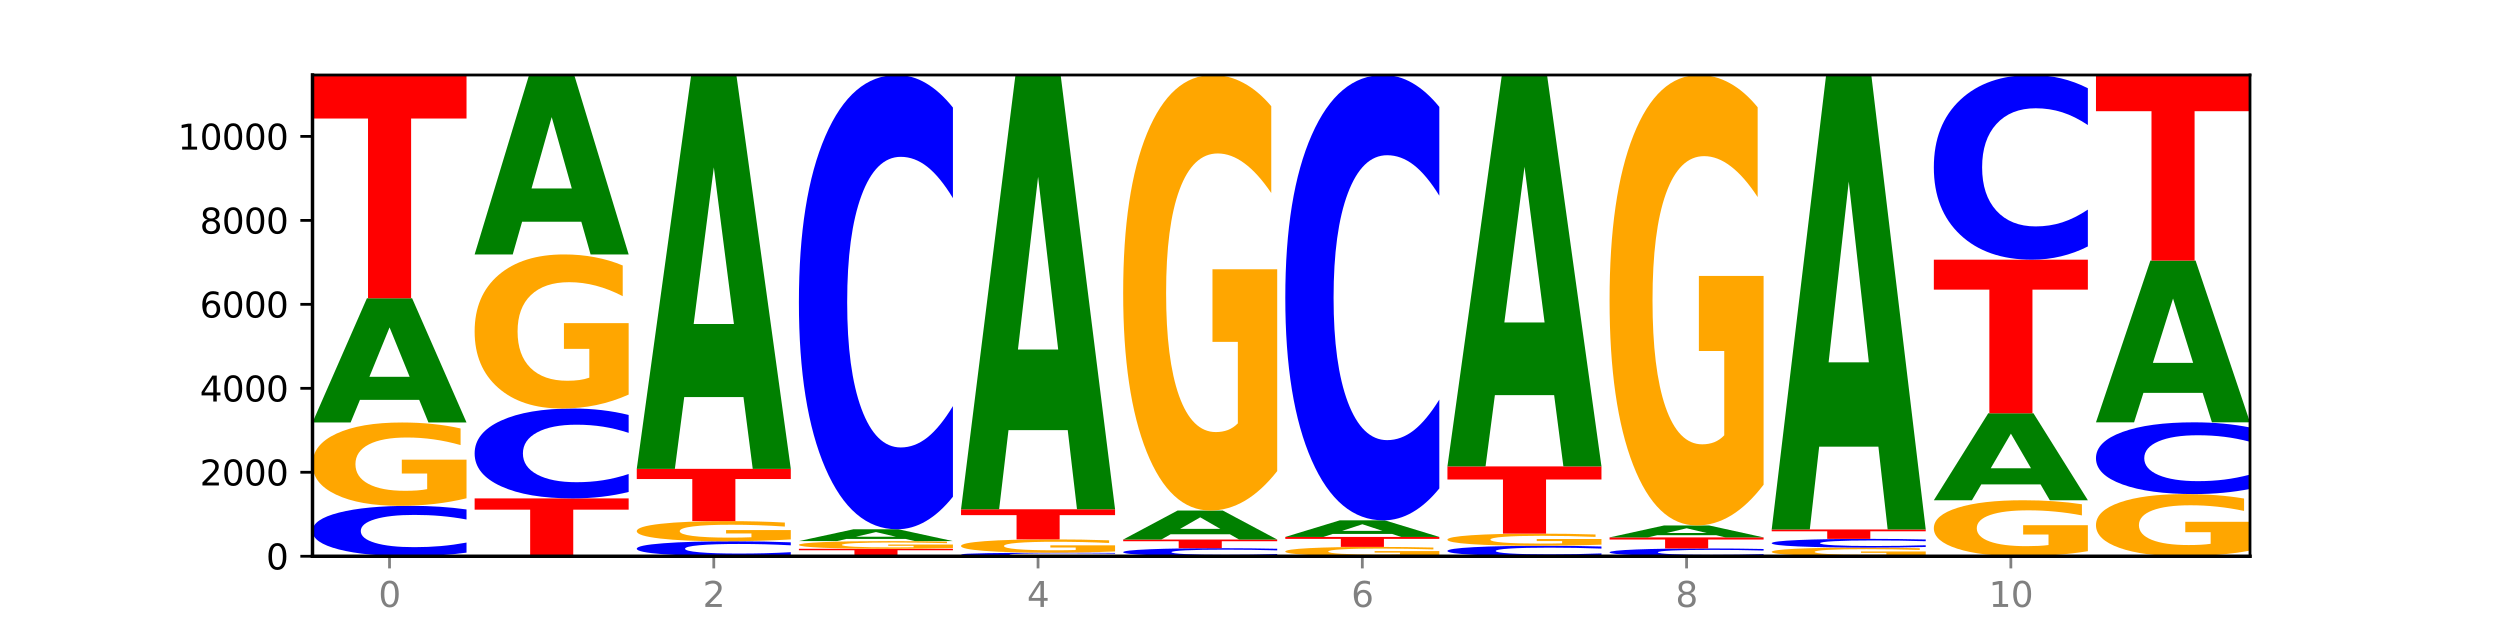 <?xml version="1.0" encoding="utf-8" standalone="no"?>
<!DOCTYPE svg PUBLIC "-//W3C//DTD SVG 1.1//EN"
  "http://www.w3.org/Graphics/SVG/1.1/DTD/svg11.dtd">
<svg xmlns:xlink="http://www.w3.org/1999/xlink" width="720pt" height="180pt" viewBox="0 0 720 180" xmlns="http://www.w3.org/2000/svg" version="1.1">
 <defs>
  <style type="text/css">*{stroke-linejoin: round; stroke-linecap: butt}</style>
 </defs>
 <g id="figure_1">
  <g id="patch_1">
   <path d="M 0 180 
L 720 180 
L 720 0 
L 0 0 
z
" style="fill: #ffffff"/>
  </g>
  <g id="axes_1">
   <g id="patch_2">
    <path d="M 90 160.2 
L 648 160.2 
L 648 21.6 
L 90 21.6 
z
" style="fill: #ffffff"/>
   </g>
   <g id="line2d_1">
    <path d="M 90 160.2 
L 648 160.2 
" clip-path="url(#p2285a1542e)" style="fill: none; stroke: #000000; stroke-width: 0.5; stroke-linecap: square"/>
   </g>
   <g id="patch_3">
    <path d="M 134.36 159.159 
Q 130.649 159.675 126.637 159.936 
Q 122.624 160.2 118.254 160.2 
Q 105.222 160.2 97.611 158.244 
Q 90 156.288 90 152.944 
Q 90 149.587 97.611 147.634 
Q 105.222 145.679 118.254 145.679 
Q 122.624 145.679 126.637 145.943 
Q 130.649 146.204 134.36 146.72 
L 134.36 149.614 
Q 130.616 148.93 126.983 148.612 
Q 123.351 148.294 119.339 148.294 
Q 112.141 148.294 108.017 149.533 
Q 103.904 150.769 103.904 152.944 
Q 103.904 155.11 108.017 156.348 
Q 112.141 157.584 119.339 157.584 
Q 123.351 157.584 126.983 157.266 
Q 130.616 156.945 134.36 156.261 
L 134.36 159.159 
z
" clip-path="url(#p2285a1542e)" style="fill: #0000ff"/>
   </g>
   <g id="patch_4">
    <path d="M 134.36 143.507 
Q 129.886 144.593 125.074 145.138 
Q 120.263 145.679 115.133 145.679 
Q 103.541 145.679 96.77 142.446 
Q 90 139.214 90 133.686 
Q 90 128.093 96.89 124.886 
Q 103.789 121.678 115.789 121.678 
Q 120.412 121.678 124.647 122.114 
Q 128.892 122.545 132.65 123.398 
L 132.65 128.182 
Q 128.773 127.087 124.935 126.546 
Q 121.098 126.001 117.24 126.001 
Q 110.102 126.001 106.235 127.994 
Q 102.367 129.982 102.367 133.686 
Q 102.367 137.354 106.096 139.357 
Q 109.824 141.355 116.684 141.355 
Q 118.553 141.355 120.153 141.241 
Q 121.754 141.122 123.026 140.874 
L 123.026 136.383 
L 115.719 136.383 
L 115.719 132.382 
L 134.36 132.382 
L 134.36 143.507 
z
" clip-path="url(#p2285a1542e)" style="fill: #ffa600"/>
   </g>
   <g id="patch_5">
    <path d="M 120.728 115.16 
L 103.668 115.16 
L 100.974 121.678 
L 90 121.678 
L 105.672 85.9 
L 118.687 85.9 
L 134.36 121.678 
L 123.395 121.678 
L 120.728 115.16 
z
M 106.389 108.52 
L 117.98 108.52 
L 112.194 94.289 
L 106.389 108.52 
z
" clip-path="url(#p2285a1542e)" style="fill: #008000"/>
   </g>
   <g id="patch_6">
    <path d="M 90 21.6 
L 134.36 21.6 
L 134.36 34.14 
L 118.401 34.14 
L 118.401 85.9 
L 105.99 85.9 
L 105.99 34.14 
L 90 34.14 
L 90 21.6 
z
" clip-path="url(#p2285a1542e)" style="fill: #ff0000"/>
   </g>
   <g id="patch_7">
    <path d="M 136.695 143.538 
L 181.054 143.538 
L 181.054 146.788 
L 165.095 146.788 
L 165.095 160.2 
L 152.685 160.2 
L 152.685 146.788 
L 136.695 146.788 
L 136.695 143.538 
z
" clip-path="url(#p2285a1542e)" style="fill: #ff0000"/>
   </g>
   <g id="patch_8">
    <path d="M 181.054 141.683 
Q 177.344 142.603 173.331 143.068 
Q 169.319 143.538 164.949 143.538 
Q 151.917 143.538 144.306 140.052 
Q 136.695 136.565 136.695 130.603 
Q 136.695 124.619 144.306 121.138 
Q 151.917 117.652 164.949 117.652 
Q 169.319 117.652 173.331 118.122 
Q 177.344 118.587 181.054 119.507 
L 181.054 124.667 
Q 177.31 123.448 173.678 122.881 
Q 170.045 122.314 166.033 122.314 
Q 158.835 122.314 154.711 124.523 
Q 150.598 126.726 150.598 130.603 
Q 150.598 134.464 154.711 136.672 
Q 158.835 138.876 166.033 138.876 
Q 170.045 138.876 173.678 138.309 
Q 177.31 137.737 181.054 136.517 
L 181.054 141.683 
z
" clip-path="url(#p2285a1542e)" style="fill: #0000ff"/>
   </g>
   <g id="patch_9">
    <path d="M 181.054 113.637 
Q 176.581 115.644 171.769 116.652 
Q 166.957 117.652 161.827 117.652 
Q 150.235 117.652 143.465 111.675 
Q 136.695 105.699 136.695 95.478 
Q 136.695 85.138 143.584 79.208 
Q 150.484 73.277 162.483 73.277 
Q 167.106 73.277 171.341 74.084 
Q 175.586 74.881 179.344 76.458 
L 179.344 85.303 
Q 175.467 83.278 171.63 82.279 
Q 167.792 81.27 163.935 81.27 
Q 156.797 81.27 152.929 84.955 
Q 149.062 88.631 149.062 95.478 
Q 149.062 102.261 152.79 105.964 
Q 156.518 109.658 163.378 109.658 
Q 165.247 109.658 166.848 109.448 
Q 168.448 109.228 169.721 108.769 
L 169.721 100.465 
L 162.414 100.465 
L 162.414 93.067 
L 181.054 93.067 
L 181.054 113.637 
z
" clip-path="url(#p2285a1542e)" style="fill: #ffa600"/>
   </g>
   <g id="patch_10">
    <path d="M 167.423 63.863 
L 150.363 63.863 
L 147.669 73.277 
L 136.695 73.277 
L 152.367 21.6 
L 165.382 21.6 
L 181.054 73.277 
L 170.089 73.277 
L 167.423 63.863 
z
M 153.083 54.272 
L 164.675 54.272 
L 158.888 33.716 
L 153.083 54.272 
z
" clip-path="url(#p2285a1542e)" style="fill: #008000"/>
   </g>
   <g id="patch_11">
    <path d="M 227.749 159.891 
Q 224.038 160.044 220.026 160.122 
Q 216.014 160.2 211.644 160.2 
Q 198.612 160.2 191 159.619 
Q 183.389 159.037 183.389 158.043 
Q 183.389 157.045 191 156.465 
Q 198.612 155.883 211.644 155.883 
Q 216.014 155.883 220.026 155.962 
Q 224.038 156.04 227.749 156.193 
L 227.749 157.053 
Q 224.005 156.85 220.372 156.756 
Q 216.74 156.661 212.728 156.661 
Q 205.53 156.661 201.406 157.029 
Q 197.293 157.397 197.293 158.043 
Q 197.293 158.687 201.406 159.055 
Q 205.53 159.422 212.728 159.422 
Q 216.74 159.422 220.372 159.328 
Q 224.005 159.233 227.749 159.029 
L 227.749 159.891 
z
" clip-path="url(#p2285a1542e)" style="fill: #0000ff"/>
   </g>
   <g id="patch_12">
    <path d="M 227.749 155.358 
Q 223.275 155.621 218.463 155.753 
Q 213.652 155.883 208.522 155.883 
Q 196.93 155.883 190.159 155.102 
Q 183.389 154.32 183.389 152.983 
Q 183.389 151.631 190.279 150.855 
Q 197.178 150.08 209.178 150.08 
Q 213.801 150.08 218.036 150.185 
Q 222.281 150.29 226.039 150.496 
L 226.039 151.653 
Q 222.162 151.388 218.324 151.257 
Q 214.487 151.125 210.629 151.125 
Q 203.491 151.125 199.624 151.607 
Q 195.757 152.088 195.757 152.983 
Q 195.757 153.871 199.485 154.355 
Q 203.213 154.838 210.073 154.838 
Q 211.942 154.838 213.542 154.81 
Q 215.143 154.782 216.415 154.722 
L 216.415 153.636 
L 209.108 153.636 
L 209.108 152.668 
L 227.749 152.668 
L 227.749 155.358 
z
" clip-path="url(#p2285a1542e)" style="fill: #ffa600"/>
   </g>
   <g id="patch_13">
    <path d="M 183.389 135.026 
L 227.749 135.026 
L 227.749 137.962 
L 211.79 137.962 
L 211.79 150.08 
L 199.379 150.08 
L 199.379 137.962 
L 183.389 137.962 
L 183.389 135.026 
z
" clip-path="url(#p2285a1542e)" style="fill: #ff0000"/>
   </g>
   <g id="patch_14">
    <path d="M 214.117 114.364 
L 197.057 114.364 
L 194.363 135.026 
L 183.389 135.026 
L 199.062 21.6 
L 212.077 21.6 
L 227.749 135.026 
L 216.784 135.026 
L 214.117 114.364 
z
M 199.778 93.312 
L 211.369 93.312 
L 205.583 48.194 
L 199.778 93.312 
z
" clip-path="url(#p2285a1542e)" style="fill: #008000"/>
   </g>
   <g id="patch_15">
    <path d="M 230.084 158.048 
L 274.444 158.048 
L 274.444 158.468 
L 258.484 158.468 
L 258.484 160.2 
L 246.074 160.2 
L 246.074 158.468 
L 230.084 158.468 
L 230.084 158.048 
z
" clip-path="url(#p2285a1542e)" style="fill: #ff0000"/>
   </g>
   <g id="patch_16">
    <path d="M 274.444 157.848 
Q 269.97 157.948 265.158 157.998 
Q 260.346 158.048 255.216 158.048 
Q 243.624 158.048 236.854 157.75 
Q 230.084 157.452 230.084 156.942 
Q 230.084 156.427 236.973 156.131 
Q 243.873 155.835 255.872 155.835 
Q 260.495 155.835 264.73 155.875 
Q 268.976 155.915 272.734 155.994 
L 272.734 156.435 
Q 268.856 156.334 265.019 156.284 
Q 261.181 156.234 257.324 156.234 
Q 250.186 156.234 246.318 156.417 
Q 242.451 156.601 242.451 156.942 
Q 242.451 157.28 246.179 157.465 
Q 249.907 157.649 256.767 157.649 
Q 258.636 157.649 260.237 157.639 
Q 261.837 157.628 263.11 157.605 
L 263.11 157.191 
L 255.803 157.191 
L 255.803 156.822 
L 274.444 156.822 
L 274.444 157.848 
z
" clip-path="url(#p2285a1542e)" style="fill: #ffa600"/>
   </g>
   <g id="patch_17">
    <path d="M 260.812 155.216 
L 243.752 155.216 
L 241.058 155.835 
L 230.084 155.835 
L 245.756 152.438 
L 258.771 152.438 
L 274.444 155.835 
L 263.478 155.835 
L 260.812 155.216 
z
M 246.473 154.586 
L 258.064 154.586 
L 252.277 153.234 
L 246.473 154.586 
z
" clip-path="url(#p2285a1542e)" style="fill: #008000"/>
   </g>
   <g id="patch_18">
    <path d="M 274.444 143.059 
Q 270.733 147.708 266.721 150.059 
Q 262.708 152.438 258.338 152.438 
Q 245.306 152.438 237.695 134.816 
Q 230.084 117.194 230.084 87.059 
Q 230.084 56.816 237.695 39.222 
Q 245.306 21.6 258.338 21.6 
Q 262.708 21.6 266.721 23.978 
Q 270.733 26.33 274.444 30.978 
L 274.444 57.059 
Q 270.699 50.897 267.067 48.032 
Q 263.435 45.168 259.422 45.168 
Q 252.224 45.168 248.1 56.33 
Q 243.987 67.465 243.987 87.059 
Q 243.987 106.573 248.1 117.735 
Q 252.224 128.87 259.422 128.87 
Q 263.435 128.87 267.067 126.005 
Q 270.699 123.113 274.444 116.951 
L 274.444 143.059 
z
" clip-path="url(#p2285a1542e)" style="fill: #0000ff"/>
   </g>
   <g id="patch_19">
    <path d="M 321.138 160.126 
Q 317.427 160.163 313.415 160.181 
Q 309.403 160.2 305.033 160.2 
Q 292.001 160.2 284.389 160.062 
Q 276.778 159.923 276.778 159.686 
Q 276.778 159.449 284.389 159.311 
Q 292.001 159.172 305.033 159.172 
Q 309.403 159.172 313.415 159.191 
Q 317.427 159.209 321.138 159.246 
L 321.138 159.451 
Q 317.394 159.402 313.762 159.38 
Q 310.129 159.357 306.117 159.357 
Q 298.919 159.357 294.795 159.445 
Q 290.682 159.533 290.682 159.686 
Q 290.682 159.84 294.795 159.927 
Q 298.919 160.015 306.117 160.015 
Q 310.129 160.015 313.762 159.992 
Q 317.394 159.97 321.138 159.921 
L 321.138 160.126 
z
" clip-path="url(#p2285a1542e)" style="fill: #0000ff"/>
   </g>
   <g id="patch_20">
    <path d="M 321.138 158.825 
Q 316.664 158.999 311.853 159.086 
Q 307.041 159.172 301.911 159.172 
Q 290.319 159.172 283.549 158.656 
Q 276.778 158.14 276.778 157.257 
Q 276.778 156.364 283.668 155.852 
Q 290.567 155.339 302.567 155.339 
Q 307.19 155.339 311.425 155.409 
Q 315.67 155.478 319.428 155.614 
L 319.428 156.378 
Q 315.551 156.203 311.713 156.117 
Q 307.876 156.03 304.018 156.03 
Q 296.88 156.03 293.013 156.348 
Q 289.146 156.666 289.146 157.257 
Q 289.146 157.843 292.874 158.163 
Q 296.602 158.482 303.462 158.482 
Q 305.331 158.482 306.931 158.464 
Q 308.532 158.445 309.805 158.405 
L 309.805 157.688 
L 302.497 157.688 
L 302.497 157.049 
L 321.138 157.049 
L 321.138 158.825 
z
" clip-path="url(#p2285a1542e)" style="fill: #ffa600"/>
   </g>
   <g id="patch_21">
    <path d="M 276.778 146.67 
L 321.138 146.67 
L 321.138 148.361 
L 305.179 148.361 
L 305.179 155.339 
L 292.768 155.339 
L 292.768 148.361 
L 276.778 148.361 
L 276.778 146.67 
z
" clip-path="url(#p2285a1542e)" style="fill: #ff0000"/>
   </g>
   <g id="patch_22">
    <path d="M 307.506 123.886 
L 290.446 123.886 
L 287.753 146.67 
L 276.778 146.67 
L 292.451 21.6 
L 305.466 21.6 
L 321.138 146.67 
L 310.173 146.67 
L 307.506 123.886 
z
M 293.167 100.673 
L 304.758 100.673 
L 298.972 50.924 
L 293.167 100.673 
z
" clip-path="url(#p2285a1542e)" style="fill: #008000"/>
   </g>
   <g id="patch_23">
    <path d="M 367.833 160.034 
Q 364.122 160.116 360.11 160.158 
Q 356.097 160.2 351.727 160.2 
Q 338.695 160.2 331.084 159.887 
Q 323.473 159.575 323.473 159.04 
Q 323.473 158.503 331.084 158.191 
Q 338.695 157.879 351.727 157.879 
Q 356.097 157.879 360.11 157.921 
Q 364.122 157.962 367.833 158.045 
L 367.833 158.508 
Q 364.088 158.398 360.456 158.348 
Q 356.824 158.297 352.811 158.297 
Q 345.614 158.297 341.489 158.495 
Q 337.376 158.692 337.376 159.04 
Q 337.376 159.386 341.489 159.584 
Q 345.614 159.782 352.811 159.782 
Q 356.824 159.782 360.456 159.731 
Q 364.088 159.68 367.833 159.57 
L 367.833 160.034 
z
" clip-path="url(#p2285a1542e)" style="fill: #0000ff"/>
   </g>
   <g id="patch_24">
    <path d="M 323.473 155.388 
L 367.833 155.388 
L 367.833 155.874 
L 351.873 155.874 
L 351.873 157.879 
L 339.463 157.879 
L 339.463 155.874 
L 323.473 155.874 
L 323.473 155.388 
z
" clip-path="url(#p2285a1542e)" style="fill: #ff0000"/>
   </g>
   <g id="patch_25">
    <path d="M 354.201 153.866 
L 337.141 153.866 
L 334.447 155.388 
L 323.473 155.388 
L 339.145 147.033 
L 352.16 147.033 
L 367.833 155.388 
L 356.867 155.388 
L 354.201 153.866 
z
M 339.862 152.315 
L 351.453 152.315 
L 345.666 148.992 
L 339.862 152.315 
z
" clip-path="url(#p2285a1542e)" style="fill: #008000"/>
   </g>
   <g id="patch_26">
    <path d="M 367.833 135.684 
Q 363.359 141.358 358.547 144.209 
Q 353.735 147.033 348.605 147.033 
Q 337.013 147.033 330.243 130.139 
Q 323.473 113.246 323.473 84.355 
Q 323.473 55.128 330.362 38.364 
Q 337.262 21.6 349.262 21.6 
Q 353.884 21.6 358.12 23.88 
Q 362.365 26.134 366.123 30.591 
L 366.123 55.595 
Q 362.245 49.868 358.408 47.044 
Q 354.57 44.194 350.713 44.194 
Q 343.575 44.194 339.708 54.61 
Q 335.84 65 335.84 84.355 
Q 335.84 103.529 339.568 113.997 
Q 343.297 124.439 350.156 124.439 
Q 352.025 124.439 353.626 123.843 
Q 355.227 123.221 356.499 121.926 
L 356.499 98.451 
L 349.192 98.451 
L 349.192 77.541 
L 367.833 77.541 
L 367.833 135.684 
z
" clip-path="url(#p2285a1542e)" style="fill: #ffa600"/>
   </g>
   <g id="patch_27">
    <path d="M 414.527 159.956 
Q 410.053 160.078 405.242 160.139 
Q 400.43 160.2 395.3 160.2 
Q 383.708 160.2 376.938 159.837 
Q 370.167 159.474 370.167 158.853 
Q 370.167 158.224 377.057 157.864 
Q 383.956 157.504 395.956 157.504 
Q 400.579 157.504 404.814 157.553 
Q 409.059 157.601 412.817 157.697 
L 412.817 158.234 
Q 408.94 158.111 405.102 158.051 
Q 401.265 157.989 397.408 157.989 
Q 390.269 157.989 386.402 158.213 
Q 382.535 158.437 382.535 158.853 
Q 382.535 159.265 386.263 159.49 
Q 389.991 159.714 396.851 159.714 
Q 398.72 159.714 400.321 159.702 
Q 401.921 159.688 403.194 159.66 
L 403.194 159.156 
L 395.887 159.156 
L 395.887 158.706 
L 414.527 158.706 
L 414.527 159.956 
z
" clip-path="url(#p2285a1542e)" style="fill: #ffa600"/>
   </g>
   <g id="patch_28">
    <path d="M 370.167 154.638 
L 414.527 154.638 
L 414.527 155.197 
L 398.568 155.197 
L 398.568 157.504 
L 386.158 157.504 
L 386.158 155.197 
L 370.167 155.197 
L 370.167 154.638 
z
" clip-path="url(#p2285a1542e)" style="fill: #ff0000"/>
   </g>
   <g id="patch_29">
    <path d="M 400.895 153.768 
L 383.835 153.768 
L 381.142 154.638 
L 370.167 154.638 
L 385.84 149.862 
L 398.855 149.862 
L 414.527 154.638 
L 403.562 154.638 
L 400.895 153.768 
z
M 386.556 152.882 
L 398.147 152.882 
L 392.361 150.982 
L 386.556 152.882 
z
" clip-path="url(#p2285a1542e)" style="fill: #008000"/>
   </g>
   <g id="patch_30">
    <path d="M 414.527 140.668 
Q 410.817 145.226 406.804 147.531 
Q 402.792 149.862 398.422 149.862 
Q 385.39 149.862 377.779 132.587 
Q 370.167 115.313 370.167 85.771 
Q 370.167 56.123 377.779 38.875 
Q 385.39 21.6 398.422 21.6 
Q 402.792 21.6 406.804 23.932 
Q 410.817 26.237 414.527 30.794 
L 414.527 56.361 
Q 410.783 50.321 407.151 47.512 
Q 403.518 44.704 399.506 44.704 
Q 392.308 44.704 388.184 55.646 
Q 384.071 66.562 384.071 85.771 
Q 384.071 104.9 388.184 115.843 
Q 392.308 126.759 399.506 126.759 
Q 403.518 126.759 407.151 123.95 
Q 410.783 121.115 414.527 115.074 
L 414.527 140.668 
z
" clip-path="url(#p2285a1542e)" style="fill: #0000ff"/>
   </g>
   <g id="patch_31">
    <path d="M 461.222 159.983 
Q 457.511 160.091 453.499 160.145 
Q 449.486 160.2 445.116 160.2 
Q 432.084 160.2 424.473 159.793 
Q 416.862 159.386 416.862 158.69 
Q 416.862 157.991 424.473 157.584 
Q 432.084 157.177 445.116 157.177 
Q 449.486 157.177 453.499 157.232 
Q 457.511 157.287 461.222 157.394 
L 461.222 157.996 
Q 457.478 157.854 453.845 157.788 
Q 450.213 157.722 446.2 157.722 
Q 439.003 157.722 434.879 157.98 
Q 430.766 158.237 430.766 158.69 
Q 430.766 159.14 434.879 159.398 
Q 439.003 159.656 446.2 159.656 
Q 450.213 159.656 453.845 159.589 
Q 457.478 159.523 461.222 159.38 
L 461.222 159.983 
z
" clip-path="url(#p2285a1542e)" style="fill: #0000ff"/>
   </g>
   <g id="patch_32">
    <path d="M 461.222 156.861 
Q 456.748 157.019 451.936 157.099 
Q 447.124 157.177 441.995 157.177 
Q 430.403 157.177 423.632 156.707 
Q 416.862 156.236 416.862 155.431 
Q 416.862 154.617 423.752 154.15 
Q 430.651 153.683 442.651 153.683 
Q 447.274 153.683 451.509 153.746 
Q 455.754 153.809 459.512 153.933 
L 459.512 154.63 
Q 455.635 154.47 451.797 154.392 
Q 447.96 154.312 444.102 154.312 
Q 436.964 154.312 433.097 154.603 
Q 429.229 154.892 429.229 155.431 
Q 429.229 155.965 432.958 156.257 
Q 436.686 156.548 443.545 156.548 
Q 445.414 156.548 447.015 156.531 
Q 448.616 156.514 449.888 156.478 
L 449.888 155.824 
L 442.581 155.824 
L 442.581 155.241 
L 461.222 155.241 
L 461.222 156.861 
z
" clip-path="url(#p2285a1542e)" style="fill: #ffa600"/>
   </g>
   <g id="patch_33">
    <path d="M 416.862 134.325 
L 461.222 134.325 
L 461.222 138.1 
L 445.263 138.1 
L 445.263 153.683 
L 432.852 153.683 
L 432.852 138.1 
L 416.862 138.1 
L 416.862 134.325 
z
" clip-path="url(#p2285a1542e)" style="fill: #ff0000"/>
   </g>
   <g id="patch_34">
    <path d="M 447.59 113.79 
L 430.53 113.79 
L 427.836 134.325 
L 416.862 134.325 
L 432.534 21.6 
L 445.549 21.6 
L 461.222 134.325 
L 450.257 134.325 
L 447.59 113.79 
z
M 433.251 92.869 
L 444.842 92.869 
L 439.055 48.03 
L 433.251 92.869 
z
" clip-path="url(#p2285a1542e)" style="fill: #008000"/>
   </g>
   <g id="patch_35">
    <path d="M 507.916 160.039 
Q 504.206 160.119 500.193 160.159 
Q 496.181 160.2 491.811 160.2 
Q 478.779 160.2 471.168 159.897 
Q 463.556 159.594 463.556 159.076 
Q 463.556 158.556 471.168 158.254 
Q 478.779 157.951 491.811 157.951 
Q 496.181 157.951 500.193 157.992 
Q 504.206 158.032 507.916 158.112 
L 507.916 158.561 
Q 504.172 158.455 500.54 158.405 
Q 496.907 158.356 492.895 158.356 
Q 485.697 158.356 481.573 158.548 
Q 477.46 158.739 477.46 159.076 
Q 477.46 159.412 481.573 159.604 
Q 485.697 159.795 492.895 159.795 
Q 496.907 159.795 500.54 159.746 
Q 504.172 159.696 507.916 159.59 
L 507.916 160.039 
z
" clip-path="url(#p2285a1542e)" style="fill: #0000ff"/>
   </g>
   <g id="patch_36">
    <path d="M 463.556 154.771 
L 507.916 154.771 
L 507.916 155.391 
L 491.957 155.391 
L 491.957 157.951 
L 479.547 157.951 
L 479.547 155.391 
L 463.556 155.391 
L 463.556 154.771 
z
" clip-path="url(#p2285a1542e)" style="fill: #ff0000"/>
   </g>
   <g id="patch_37">
    <path d="M 494.285 154.146 
L 477.225 154.146 
L 474.531 154.771 
L 463.556 154.771 
L 479.229 151.337 
L 492.244 151.337 
L 507.916 154.771 
L 496.951 154.771 
L 494.285 154.146 
z
M 479.945 153.508 
L 491.536 153.508 
L 485.75 152.142 
L 479.945 153.508 
z
" clip-path="url(#p2285a1542e)" style="fill: #008000"/>
   </g>
   <g id="patch_38">
    <path d="M 507.916 139.599 
Q 503.443 145.468 498.631 148.416 
Q 493.819 151.337 488.689 151.337 
Q 477.097 151.337 470.327 133.864 
Q 463.556 116.39 463.556 86.509 
Q 463.556 56.279 470.446 38.939 
Q 477.346 21.6 489.345 21.6 
Q 493.968 21.6 498.203 23.958 
Q 502.448 26.29 506.206 30.899 
L 506.206 56.761 
Q 502.329 50.838 498.492 47.917 
Q 494.654 44.969 490.797 44.969 
Q 483.659 44.969 479.791 55.743 
Q 475.924 66.489 475.924 86.509 
Q 475.924 106.341 479.652 117.168 
Q 483.38 127.968 490.24 127.968 
Q 492.109 127.968 493.71 127.352 
Q 495.31 126.708 496.583 125.368 
L 496.583 101.088 
L 489.276 101.088 
L 489.276 79.461 
L 507.916 79.461 
L 507.916 139.599 
z
" clip-path="url(#p2285a1542e)" style="fill: #ffa600"/>
   </g>
   <g id="patch_39">
    <path d="M 554.611 159.975 
Q 550.137 160.087 545.325 160.144 
Q 540.514 160.2 535.384 160.2 
Q 523.792 160.2 517.021 159.865 
Q 510.251 159.529 510.251 158.955 
Q 510.251 158.375 517.141 158.042 
Q 524.04 157.709 536.04 157.709 
Q 540.663 157.709 544.898 157.755 
Q 549.143 157.799 552.901 157.888 
L 552.901 158.384 
Q 549.024 158.271 545.186 158.214 
Q 541.349 158.158 537.491 158.158 
Q 530.353 158.158 526.486 158.365 
Q 522.619 158.571 522.619 158.955 
Q 522.619 159.336 526.347 159.544 
Q 530.075 159.751 536.935 159.751 
Q 538.804 159.751 540.404 159.74 
Q 542.005 159.727 543.277 159.701 
L 543.277 159.235 
L 535.97 159.235 
L 535.97 158.82 
L 554.611 158.82 
L 554.611 159.975 
z
" clip-path="url(#p2285a1542e)" style="fill: #ffa600"/>
   </g>
   <g id="patch_40">
    <path d="M 554.611 157.529 
Q 550.9 157.618 546.888 157.664 
Q 542.875 157.709 538.505 157.709 
Q 525.474 157.709 517.862 157.371 
Q 510.251 157.032 510.251 156.453 
Q 510.251 155.871 517.862 155.533 
Q 525.474 155.194 538.505 155.194 
Q 542.875 155.194 546.888 155.24 
Q 550.9 155.285 554.611 155.375 
L 554.611 155.876 
Q 550.867 155.757 547.234 155.702 
Q 543.602 155.647 539.59 155.647 
Q 532.392 155.647 528.268 155.862 
Q 524.155 156.076 524.155 156.453 
Q 524.155 156.828 528.268 157.042 
Q 532.392 157.256 539.59 157.256 
Q 543.602 157.256 547.234 157.201 
Q 550.867 157.146 554.611 157.027 
L 554.611 157.529 
z
" clip-path="url(#p2285a1542e)" style="fill: #0000ff"/>
   </g>
   <g id="patch_41">
    <path d="M 510.251 152.486 
L 554.611 152.486 
L 554.611 153.014 
L 538.652 153.014 
L 538.652 155.194 
L 526.241 155.194 
L 526.241 153.014 
L 510.251 153.014 
L 510.251 152.486 
z
" clip-path="url(#p2285a1542e)" style="fill: #ff0000"/>
   </g>
   <g id="patch_42">
    <path d="M 540.979 128.643 
L 523.919 128.643 
L 521.225 152.486 
L 510.251 152.486 
L 525.923 21.6 
L 538.938 21.6 
L 554.611 152.486 
L 543.646 152.486 
L 540.979 128.643 
z
M 526.64 104.35 
L 538.231 104.35 
L 532.445 52.288 
L 526.64 104.35 
z
" clip-path="url(#p2285a1542e)" style="fill: #008000"/>
   </g>
   <g id="patch_43">
    <path d="M 601.305 158.741 
Q 596.832 159.47 592.02 159.837 
Q 587.208 160.2 582.078 160.2 
Q 570.486 160.2 563.716 158.028 
Q 556.946 155.855 556.946 152.14 
Q 556.946 148.382 563.835 146.226 
Q 570.735 144.071 582.734 144.071 
Q 587.357 144.071 591.592 144.364 
Q 595.838 144.654 599.595 145.227 
L 599.595 148.442 
Q 595.718 147.706 591.881 147.342 
Q 588.043 146.976 584.186 146.976 
Q 577.048 146.976 573.18 148.315 
Q 569.313 149.651 569.313 152.14 
Q 569.313 154.606 573.041 155.952 
Q 576.769 157.295 583.629 157.295 
Q 585.498 157.295 587.099 157.218 
Q 588.699 157.138 589.972 156.971 
L 589.972 153.953 
L 582.665 153.953 
L 582.665 151.264 
L 601.305 151.264 
L 601.305 158.741 
z
" clip-path="url(#p2285a1542e)" style="fill: #ffa600"/>
   </g>
   <g id="patch_44">
    <path d="M 587.674 139.507 
L 570.614 139.507 
L 567.92 144.071 
L 556.946 144.071 
L 572.618 119.018 
L 585.633 119.018 
L 601.305 144.071 
L 590.34 144.071 
L 587.674 139.507 
z
M 573.335 134.857 
L 584.926 134.857 
L 579.139 124.892 
L 573.335 134.857 
z
" clip-path="url(#p2285a1542e)" style="fill: #008000"/>
   </g>
   <g id="patch_45">
    <path d="M 556.946 74.789 
L 601.305 74.789 
L 601.305 83.415 
L 585.346 83.415 
L 585.346 119.018 
L 572.936 119.018 
L 572.936 83.415 
L 556.946 83.415 
L 556.946 74.789 
z
" clip-path="url(#p2285a1542e)" style="fill: #ff0000"/>
   </g>
   <g id="patch_46">
    <path d="M 601.305 70.976 
Q 597.595 72.866 593.582 73.822 
Q 589.57 74.789 585.2 74.789 
Q 572.168 74.789 564.557 67.625 
Q 556.946 60.461 556.946 48.211 
Q 556.946 35.916 564.557 28.764 
Q 572.168 21.6 585.2 21.6 
Q 589.57 21.6 593.582 22.567 
Q 597.595 23.523 601.305 25.413 
L 601.305 36.015 
Q 597.561 33.51 593.929 32.345 
Q 590.297 31.181 586.284 31.181 
Q 579.086 31.181 574.962 35.718 
Q 570.849 40.245 570.849 48.211 
Q 570.849 56.144 574.962 60.681 
Q 579.086 65.208 586.284 65.208 
Q 590.297 65.208 593.929 64.043 
Q 597.561 62.868 601.305 60.363 
L 601.305 70.976 
z
" clip-path="url(#p2285a1542e)" style="fill: #0000ff"/>
   </g>
   <g id="patch_47">
    <path d="M 648 158.58 
Q 643.526 159.39 638.714 159.797 
Q 633.903 160.2 628.773 160.2 
Q 617.181 160.2 610.41 157.788 
Q 603.64 155.376 603.64 151.252 
Q 603.64 147.08 610.53 144.686 
Q 617.429 142.293 629.429 142.293 
Q 634.052 142.293 638.287 142.619 
Q 642.532 142.94 646.29 143.577 
L 646.29 147.146 
Q 642.413 146.329 638.575 145.926 
Q 634.738 145.519 630.88 145.519 
Q 623.742 145.519 619.875 147.006 
Q 616.008 148.489 616.008 151.252 
Q 616.008 153.989 619.736 155.484 
Q 623.464 156.974 630.324 156.974 
Q 632.193 156.974 633.793 156.889 
Q 635.394 156.801 636.666 156.616 
L 636.666 153.264 
L 629.359 153.264 
L 629.359 150.279 
L 648 150.279 
L 648 158.58 
z
" clip-path="url(#p2285a1542e)" style="fill: #ffa600"/>
   </g>
   <g id="patch_48">
    <path d="M 648 140.812 
Q 644.289 141.546 640.277 141.917 
Q 636.265 142.293 631.895 142.293 
Q 618.863 142.293 611.251 139.51 
Q 603.64 136.727 603.64 131.968 
Q 603.64 127.191 611.251 124.413 
Q 618.863 121.629 631.895 121.629 
Q 636.265 121.629 640.277 122.005 
Q 644.289 122.376 648 123.111 
L 648 127.23 
Q 644.256 126.256 640.623 125.804 
Q 636.991 125.352 632.979 125.352 
Q 625.781 125.352 621.657 127.114 
Q 617.544 128.873 617.544 131.968 
Q 617.544 135.05 621.657 136.812 
Q 625.781 138.571 632.979 138.571 
Q 636.991 138.571 640.623 138.119 
Q 644.256 137.662 648 136.689 
L 648 140.812 
z
" clip-path="url(#p2285a1542e)" style="fill: #0000ff"/>
   </g>
   <g id="patch_49">
    <path d="M 634.368 113.145 
L 617.308 113.145 
L 614.614 121.629 
L 603.64 121.629 
L 619.313 75.055 
L 632.328 75.055 
L 648 121.629 
L 637.035 121.629 
L 634.368 113.145 
z
M 620.029 104.501 
L 631.62 104.501 
L 625.834 85.975 
L 620.029 104.501 
z
" clip-path="url(#p2285a1542e)" style="fill: #008000"/>
   </g>
   <g id="patch_50">
    <path d="M 603.64 21.6 
L 648 21.6 
L 648 32.025 
L 632.041 32.025 
L 632.041 75.055 
L 619.63 75.055 
L 619.63 32.025 
L 603.64 32.025 
L 603.64 21.6 
z
" clip-path="url(#p2285a1542e)" style="fill: #ff0000"/>
   </g>
   <g id="matplotlib.axis_1">
    <g id="xtick_1">
     <g id="line2d_2">
      <defs>
       <path id="mce4d3ccb4b" d="M 0 0 
L 0 3.5 
" style="stroke: #808080; stroke-width: 0.8"/>
      </defs>
      <g>
       <use xlink:href="#mce4d3ccb4b" x="112.18" y="160.2" style="fill: #808080; stroke: #808080; stroke-width: 0.8"/>
      </g>
     </g>
     <g id="text_1">
      <!-- 0 -->
      <g style="fill: #808080" transform="translate(108.999 174.798) scale(0.1 -0.1)">
       <defs>
        <path id="DejaVuSans-30" d="M 2034 4250 
Q 1547 4250 1301 3770 
Q 1056 3291 1056 2328 
Q 1056 1369 1301 889 
Q 1547 409 2034 409 
Q 2525 409 2770 889 
Q 3016 1369 3016 2328 
Q 3016 3291 2770 3770 
Q 2525 4250 2034 4250 
z
M 2034 4750 
Q 2819 4750 3233 4129 
Q 3647 3509 3647 2328 
Q 3647 1150 3233 529 
Q 2819 -91 2034 -91 
Q 1250 -91 836 529 
Q 422 1150 422 2328 
Q 422 3509 836 4129 
Q 1250 4750 2034 4750 
z
" transform="scale(0.016)"/>
       </defs>
       <use xlink:href="#DejaVuSans-30"/>
      </g>
     </g>
    </g>
    <g id="xtick_2">
     <g id="line2d_3">
      <g>
       <use xlink:href="#mce4d3ccb4b" x="205.569" y="160.2" style="fill: #808080; stroke: #808080; stroke-width: 0.8"/>
      </g>
     </g>
     <g id="text_2">
      <!-- 2 -->
      <g style="fill: #808080" transform="translate(202.388 174.798) scale(0.1 -0.1)">
       <defs>
        <path id="DejaVuSans-32" d="M 1228 531 
L 3431 531 
L 3431 0 
L 469 0 
L 469 531 
Q 828 903 1448 1529 
Q 2069 2156 2228 2338 
Q 2531 2678 2651 2914 
Q 2772 3150 2772 3378 
Q 2772 3750 2511 3984 
Q 2250 4219 1831 4219 
Q 1534 4219 1204 4116 
Q 875 4013 500 3803 
L 500 4441 
Q 881 4594 1212 4672 
Q 1544 4750 1819 4750 
Q 2544 4750 2975 4387 
Q 3406 4025 3406 3419 
Q 3406 3131 3298 2873 
Q 3191 2616 2906 2266 
Q 2828 2175 2409 1742 
Q 1991 1309 1228 531 
z
" transform="scale(0.016)"/>
       </defs>
       <use xlink:href="#DejaVuSans-32"/>
      </g>
     </g>
    </g>
    <g id="xtick_3">
     <g id="line2d_4">
      <g>
       <use xlink:href="#mce4d3ccb4b" x="298.958" y="160.2" style="fill: #808080; stroke: #808080; stroke-width: 0.8"/>
      </g>
     </g>
     <g id="text_3">
      <!-- 4 -->
      <g style="fill: #808080" transform="translate(295.777 174.798) scale(0.1 -0.1)">
       <defs>
        <path id="DejaVuSans-34" d="M 2419 4116 
L 825 1625 
L 2419 1625 
L 2419 4116 
z
M 2253 4666 
L 3047 4666 
L 3047 1625 
L 3713 1625 
L 3713 1100 
L 3047 1100 
L 3047 0 
L 2419 0 
L 2419 1100 
L 313 1100 
L 313 1709 
L 2253 4666 
z
" transform="scale(0.016)"/>
       </defs>
       <use xlink:href="#DejaVuSans-34"/>
      </g>
     </g>
    </g>
    <g id="xtick_4">
     <g id="line2d_5">
      <g>
       <use xlink:href="#mce4d3ccb4b" x="392.347" y="160.2" style="fill: #808080; stroke: #808080; stroke-width: 0.8"/>
      </g>
     </g>
     <g id="text_4">
      <!-- 6 -->
      <g style="fill: #808080" transform="translate(389.166 174.798) scale(0.1 -0.1)">
       <defs>
        <path id="DejaVuSans-36" d="M 2113 2584 
Q 1688 2584 1439 2293 
Q 1191 2003 1191 1497 
Q 1191 994 1439 701 
Q 1688 409 2113 409 
Q 2538 409 2786 701 
Q 3034 994 3034 1497 
Q 3034 2003 2786 2293 
Q 2538 2584 2113 2584 
z
M 3366 4563 
L 3366 3988 
Q 3128 4100 2886 4159 
Q 2644 4219 2406 4219 
Q 1781 4219 1451 3797 
Q 1122 3375 1075 2522 
Q 1259 2794 1537 2939 
Q 1816 3084 2150 3084 
Q 2853 3084 3261 2657 
Q 3669 2231 3669 1497 
Q 3669 778 3244 343 
Q 2819 -91 2113 -91 
Q 1303 -91 875 529 
Q 447 1150 447 2328 
Q 447 3434 972 4092 
Q 1497 4750 2381 4750 
Q 2619 4750 2861 4703 
Q 3103 4656 3366 4563 
z
" transform="scale(0.016)"/>
       </defs>
       <use xlink:href="#DejaVuSans-36"/>
      </g>
     </g>
    </g>
    <g id="xtick_5">
     <g id="line2d_6">
      <g>
       <use xlink:href="#mce4d3ccb4b" x="485.736" y="160.2" style="fill: #808080; stroke: #808080; stroke-width: 0.8"/>
      </g>
     </g>
     <g id="text_5">
      <!-- 8 -->
      <g style="fill: #808080" transform="translate(482.555 174.798) scale(0.1 -0.1)">
       <defs>
        <path id="DejaVuSans-38" d="M 2034 2216 
Q 1584 2216 1326 1975 
Q 1069 1734 1069 1313 
Q 1069 891 1326 650 
Q 1584 409 2034 409 
Q 2484 409 2743 651 
Q 3003 894 3003 1313 
Q 3003 1734 2745 1975 
Q 2488 2216 2034 2216 
z
M 1403 2484 
Q 997 2584 770 2862 
Q 544 3141 544 3541 
Q 544 4100 942 4425 
Q 1341 4750 2034 4750 
Q 2731 4750 3128 4425 
Q 3525 4100 3525 3541 
Q 3525 3141 3298 2862 
Q 3072 2584 2669 2484 
Q 3125 2378 3379 2068 
Q 3634 1759 3634 1313 
Q 3634 634 3220 271 
Q 2806 -91 2034 -91 
Q 1263 -91 848 271 
Q 434 634 434 1313 
Q 434 1759 690 2068 
Q 947 2378 1403 2484 
z
M 1172 3481 
Q 1172 3119 1398 2916 
Q 1625 2713 2034 2713 
Q 2441 2713 2670 2916 
Q 2900 3119 2900 3481 
Q 2900 3844 2670 4047 
Q 2441 4250 2034 4250 
Q 1625 4250 1398 4047 
Q 1172 3844 1172 3481 
z
" transform="scale(0.016)"/>
       </defs>
       <use xlink:href="#DejaVuSans-38"/>
      </g>
     </g>
    </g>
    <g id="xtick_6">
     <g id="line2d_7">
      <g>
       <use xlink:href="#mce4d3ccb4b" x="579.126" y="160.2" style="fill: #808080; stroke: #808080; stroke-width: 0.8"/>
      </g>
     </g>
     <g id="text_6">
      <!-- 10 -->
      <g style="fill: #808080" transform="translate(572.763 174.798) scale(0.1 -0.1)">
       <defs>
        <path id="DejaVuSans-31" d="M 794 531 
L 1825 531 
L 1825 4091 
L 703 3866 
L 703 4441 
L 1819 4666 
L 2450 4666 
L 2450 531 
L 3481 531 
L 3481 0 
L 794 0 
L 794 531 
z
" transform="scale(0.016)"/>
       </defs>
       <use xlink:href="#DejaVuSans-31"/>
       <use xlink:href="#DejaVuSans-30" x="63.623"/>
      </g>
     </g>
    </g>
   </g>
   <g id="matplotlib.axis_2">
    <g id="ytick_1">
     <g id="line2d_8">
      <defs>
       <path id="mcba416f78b" d="M 0 0 
L -3.5 0 
" style="stroke: #000000; stroke-width: 0.8"/>
      </defs>
      <g>
       <use xlink:href="#mcba416f78b" x="90" y="160.2" style="stroke: #000000; stroke-width: 0.8"/>
      </g>
     </g>
     <g id="text_7">
      <!-- 0 -->
      <g transform="translate(76.638 163.999) scale(0.1 -0.1)">
       <use xlink:href="#DejaVuSans-30"/>
      </g>
     </g>
    </g>
    <g id="ytick_2">
     <g id="line2d_9">
      <g>
       <use xlink:href="#mcba416f78b" x="90" y="136.018" style="stroke: #000000; stroke-width: 0.8"/>
      </g>
     </g>
     <g id="text_8">
      <!-- 2000 -->
      <g transform="translate(57.55 139.817) scale(0.1 -0.1)">
       <use xlink:href="#DejaVuSans-32"/>
       <use xlink:href="#DejaVuSans-30" x="63.623"/>
       <use xlink:href="#DejaVuSans-30" x="127.246"/>
       <use xlink:href="#DejaVuSans-30" x="190.869"/>
      </g>
     </g>
    </g>
    <g id="ytick_3">
     <g id="line2d_10">
      <g>
       <use xlink:href="#mcba416f78b" x="90" y="111.836" style="stroke: #000000; stroke-width: 0.8"/>
      </g>
     </g>
     <g id="text_9">
      <!-- 4000 -->
      <g transform="translate(57.55 115.635) scale(0.1 -0.1)">
       <use xlink:href="#DejaVuSans-34"/>
       <use xlink:href="#DejaVuSans-30" x="63.623"/>
       <use xlink:href="#DejaVuSans-30" x="127.246"/>
       <use xlink:href="#DejaVuSans-30" x="190.869"/>
      </g>
     </g>
    </g>
    <g id="ytick_4">
     <g id="line2d_11">
      <g>
       <use xlink:href="#mcba416f78b" x="90" y="87.654" style="stroke: #000000; stroke-width: 0.8"/>
      </g>
     </g>
     <g id="text_10">
      <!-- 6000 -->
      <g transform="translate(57.55 91.453) scale(0.1 -0.1)">
       <use xlink:href="#DejaVuSans-36"/>
       <use xlink:href="#DejaVuSans-30" x="63.623"/>
       <use xlink:href="#DejaVuSans-30" x="127.246"/>
       <use xlink:href="#DejaVuSans-30" x="190.869"/>
      </g>
     </g>
    </g>
    <g id="ytick_5">
     <g id="line2d_12">
      <g>
       <use xlink:href="#mcba416f78b" x="90" y="63.471" style="stroke: #000000; stroke-width: 0.8"/>
      </g>
     </g>
     <g id="text_11">
      <!-- 8000 -->
      <g transform="translate(57.55 67.271) scale(0.1 -0.1)">
       <use xlink:href="#DejaVuSans-38"/>
       <use xlink:href="#DejaVuSans-30" x="63.623"/>
       <use xlink:href="#DejaVuSans-30" x="127.246"/>
       <use xlink:href="#DejaVuSans-30" x="190.869"/>
      </g>
     </g>
    </g>
    <g id="ytick_6">
     <g id="line2d_13">
      <g>
       <use xlink:href="#mcba416f78b" x="90" y="39.289" style="stroke: #000000; stroke-width: 0.8"/>
      </g>
     </g>
     <g id="text_12">
      <!-- 10000 -->
      <g transform="translate(51.188 43.088) scale(0.1 -0.1)">
       <use xlink:href="#DejaVuSans-31"/>
       <use xlink:href="#DejaVuSans-30" x="63.623"/>
       <use xlink:href="#DejaVuSans-30" x="127.246"/>
       <use xlink:href="#DejaVuSans-30" x="190.869"/>
       <use xlink:href="#DejaVuSans-30" x="254.492"/>
      </g>
     </g>
    </g>
   </g>
   <g id="patch_51">
    <path d="M 90 160.2 
L 90 21.6 
" style="fill: none; stroke: #000000; stroke-linejoin: miter; stroke-linecap: square"/>
   </g>
   <g id="patch_52">
    <path d="M 648 160.2 
L 648 21.6 
" style="fill: none; stroke: #000000; stroke-width: 0.8; stroke-linejoin: miter; stroke-linecap: square"/>
   </g>
   <g id="patch_53">
    <path d="M 90 160.2 
L 648 160.2 
" style="fill: none; stroke: #000000; stroke-linejoin: miter; stroke-linecap: square"/>
   </g>
   <g id="patch_54">
    <path d="M 90 21.6 
L 648 21.6 
" style="fill: none; stroke: #000000; stroke-width: 0.8; stroke-linejoin: miter; stroke-linecap: square"/>
   </g>
  </g>
 </g>
 <defs>
  <clipPath id="p2285a1542e">
   <rect x="90" y="21.6" width="558" height="138.6"/>
  </clipPath>
 </defs>
</svg>
